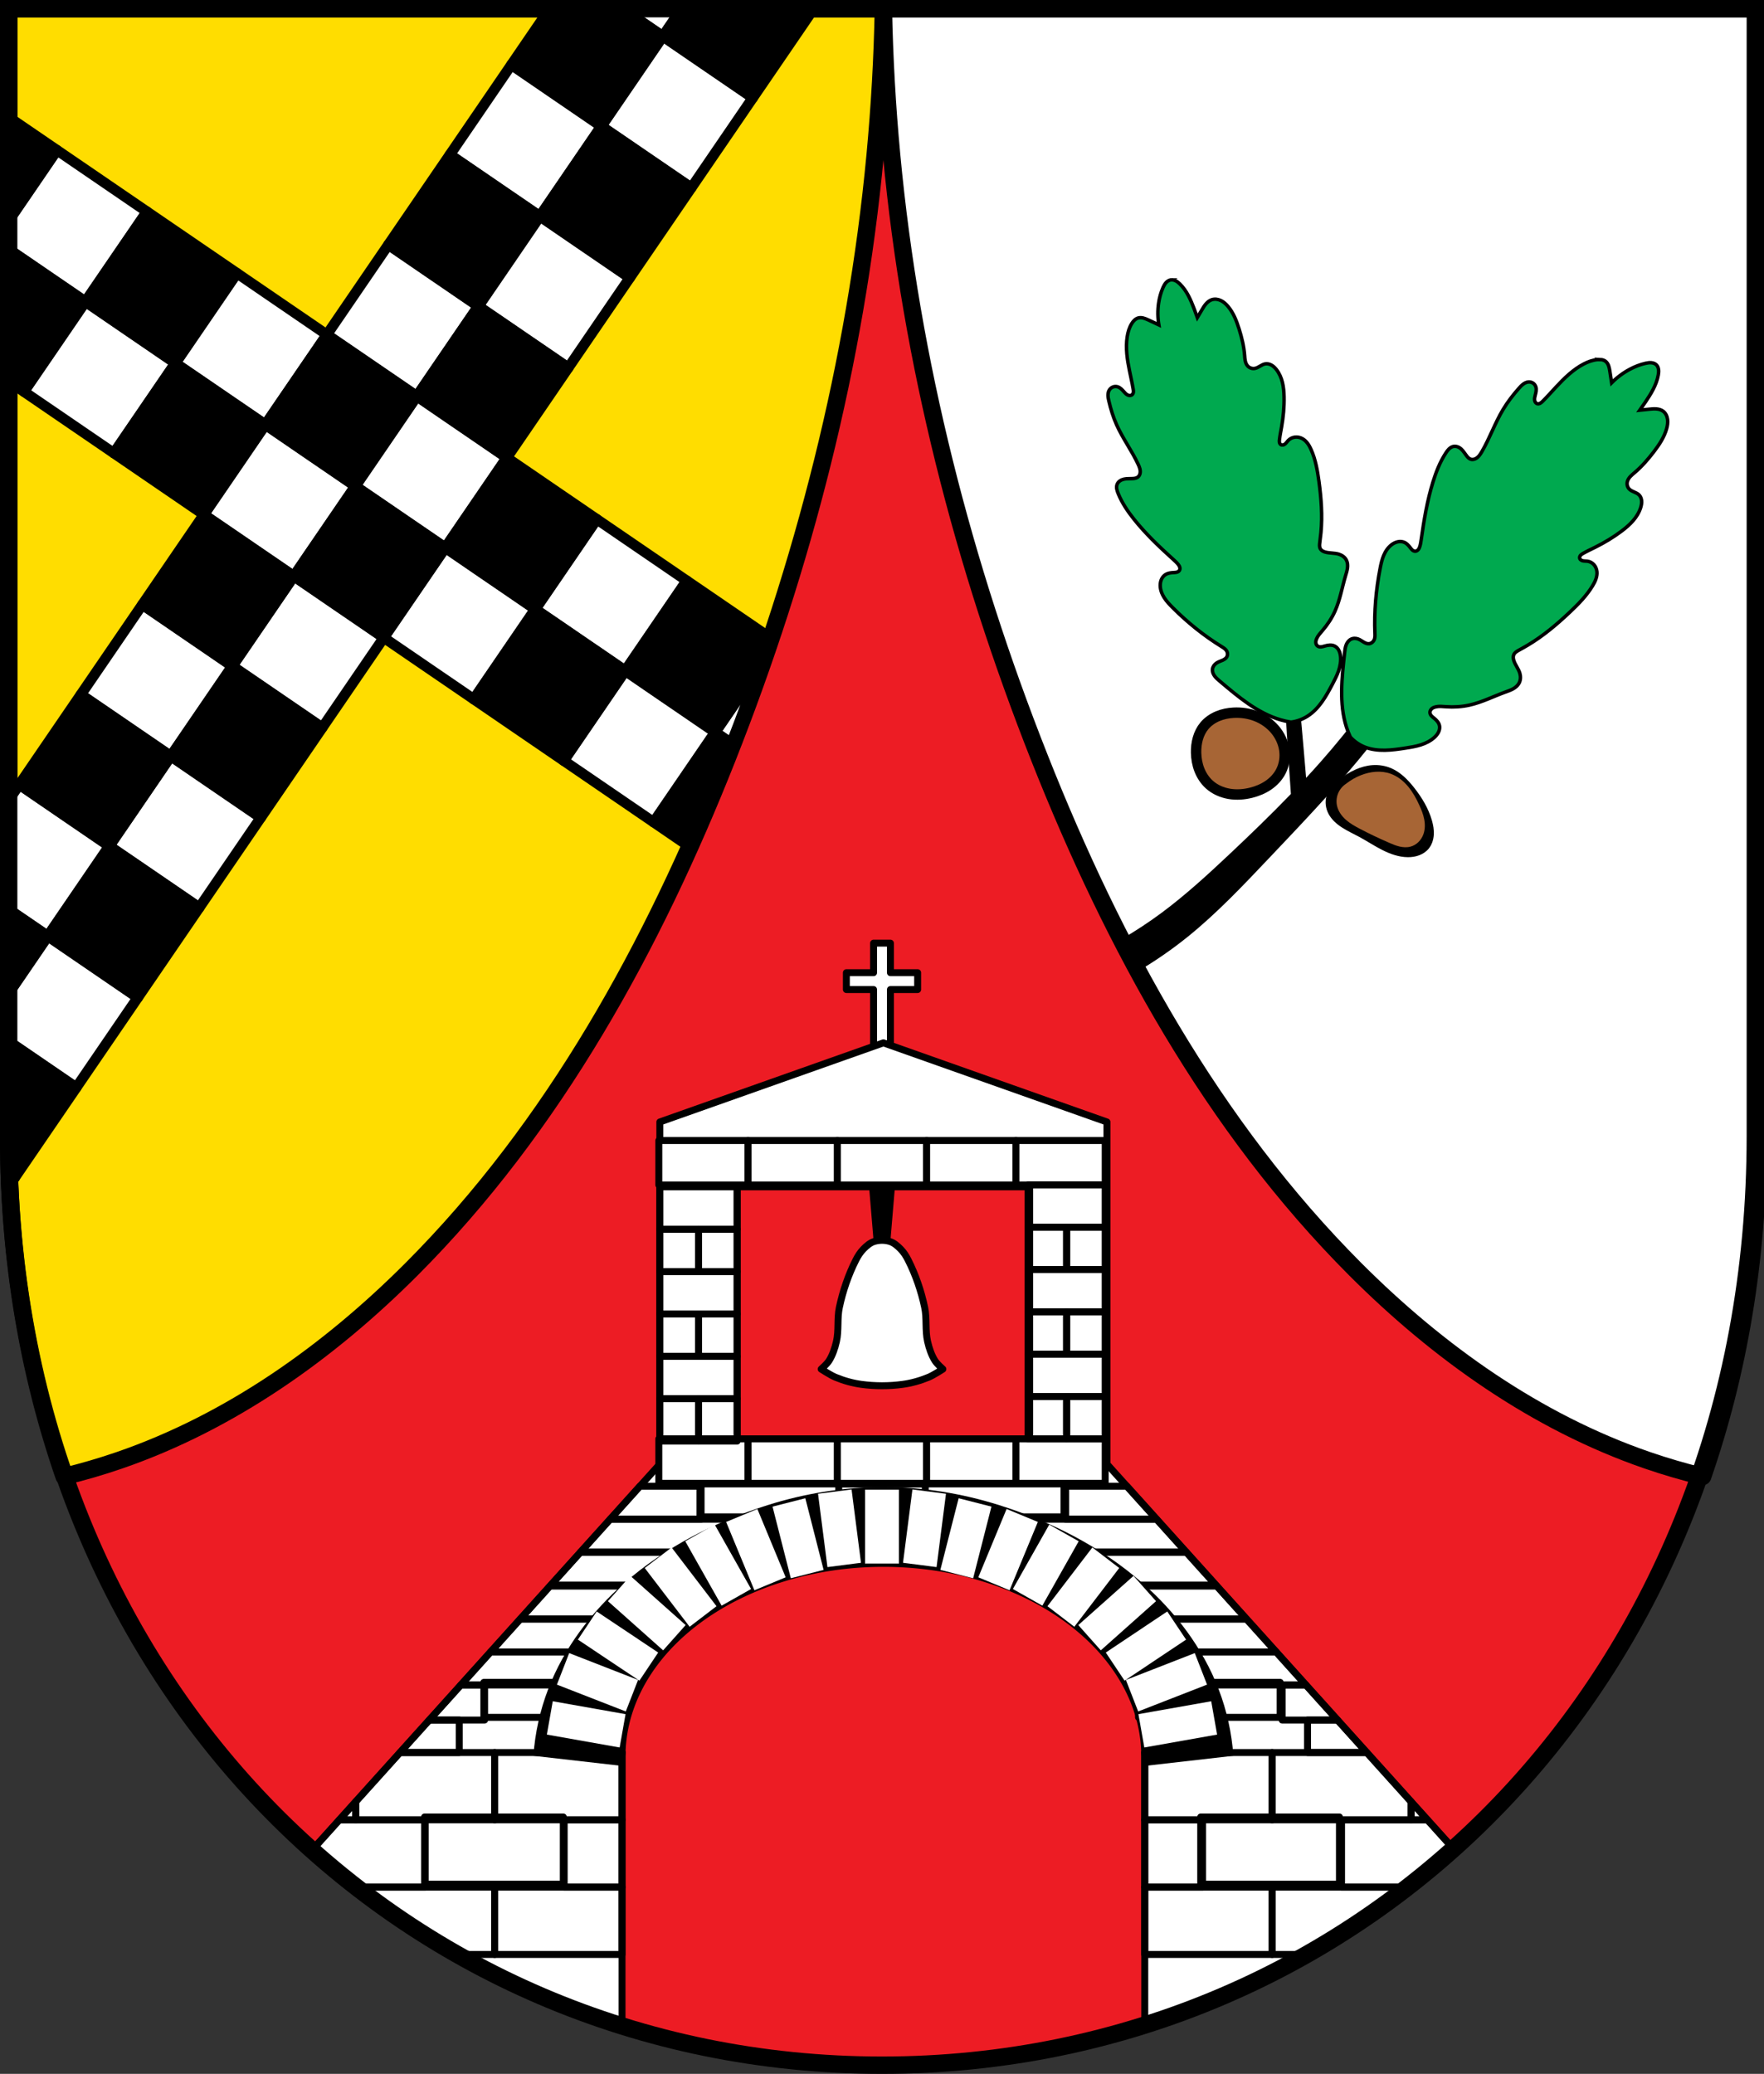<?xml version="1.0" encoding="UTF-8" standalone="no"?>
<!-- Created with Inkscape (http://www.inkscape.org/) -->

<svg
   xmlns:dc="http://purl.org/dc/elements/1.1/"
   xmlns:cc="http://creativecommons.org/ns#"
   xmlns:rdf="http://www.w3.org/1999/02/22-rdf-syntax-ns#"
   xmlns:svg="http://www.w3.org/2000/svg"
   xmlns="http://www.w3.org/2000/svg"
   xmlns:sodipodi="http://sodipodi.sourceforge.net/DTD/sodipodi-0.dtd"
   xmlns:inkscape="http://www.inkscape.org/namespaces/inkscape"
   width="134.432mm"
   height="158.029mm"
   viewBox="0 0 134.432 158.029"
   version="1.1"
   id="svg865"
   inkscape:version="0.92.5 (2060ec1f9f, 2020-04-08)"
   sodipodi:docname="DEU Rodenbach COA.svg">
  <rect x="0" y="0" width="134.432" height="158.029" fill="#333333" stroke="none"/>
  <defs
     id="defs859">
    <inkscape:path-effect
       effect="spiro"
       id="path-effect2875"
       is_visible="true" />
    <inkscape:path-effect
       effect="spiro"
       id="path-effect2740"
       is_visible="true" />
    <inkscape:path-effect
       effect="spiro"
       id="path-effect2628"
       is_visible="true" />
    <inkscape:path-effect
       effect="spiro"
       id="path-effect2560"
       is_visible="true" />
    <inkscape:path-effect
       effect="spiro"
       id="path-effect2556"
       is_visible="true" />
    <inkscape:path-effect
       effect="spiro"
       id="path-effect2542"
       is_visible="true" />
    <inkscape:path-effect
       effect="spiro"
       id="path-effect2538"
       is_visible="true" />
    <inkscape:path-effect
       effect="spiro"
       id="path-effect2533"
       is_visible="true" />
    <inkscape:path-effect
       effect="spiro"
       id="path-effect2529"
       is_visible="true" />
    <inkscape:path-effect
       effect="spiro"
       id="path-effect2463"
       is_visible="true" />
    <inkscape:path-effect
       effect="spiro"
       id="path-effect2379"
       is_visible="true" />
    <inkscape:path-effect
       effect="spiro"
       id="path-effect3644"
       is_visible="true" />
    <inkscape:path-effect
       effect="spiro"
       id="path-effect3636"
       is_visible="true" />
    <inkscape:path-effect
       effect="spiro"
       id="path-effect3544"
       is_visible="true" />
    <inkscape:path-effect
       effect="spiro"
       id="path-effect3466"
       is_visible="true" />
    <inkscape:path-effect
       effect="spiro"
       id="path-effect3544-2"
       is_visible="true" />
    <inkscape:path-effect
       effect="spiro"
       id="path-effect3644-8"
       is_visible="true" />
    <inkscape:path-effect
       effect="spiro"
       id="path-effect3644-3"
       is_visible="true" />
    <inkscape:path-effect
       effect="spiro"
       id="path-effect3636-0"
       is_visible="true" />
    <inkscape:path-effect
       effect="spiro"
       id="path-effect1727-0-1"
       is_visible="true" />
    <inkscape:path-effect
       effect="spiro"
       id="path-effect1731-8-3"
       is_visible="true" />
    <inkscape:path-effect
       effect="spiro"
       id="path-effect1727-3"
       is_visible="true" />
    <inkscape:path-effect
       effect="spiro"
       id="path-effect1731-7"
       is_visible="true" />
    <inkscape:path-effect
       effect="spiro"
       id="path-effect841-8"
       is_visible="true" />
    <inkscape:path-effect
       effect="skeletal"
       id="path-effect6414"
       is_visible="true"
       lpeversion="1"
       pattern="m 26507.414,27761.564 c 0,-13.157 10.678,-23.835 23.835,-23.835 13.157,0 23.835,10.678 23.835,23.835 0,13.157 -10.678,23.835 -23.835,23.835 -13.157,0 -23.835,-10.678 -23.835,-23.835 z"
       copytype="single_stretched"
       prop_scale="0.08"
       scale_y_rel="false"
       spacing="0"
       normal_offset="0"
       tang_offset="0"
       prop_units="false"
       vertical_pattern="false"
       hide_knot="false"
       fuse_tolerance="0" />
    <inkscape:path-effect
       effect="spiro"
       id="path-effect2379-7"
       is_visible="true" />
    <inkscape:path-effect
       effect="spiro"
       id="path-effect2463-5"
       is_visible="true" />
    <inkscape:path-effect
       effect="spiro"
       id="path-effect2560-6"
       is_visible="true" />
    <inkscape:path-effect
       effect="spiro"
       id="path-effect2556-1"
       is_visible="true" />
    <inkscape:path-effect
       effect="spiro"
       id="path-effect2538-1"
       is_visible="true" />
    <inkscape:path-effect
       effect="spiro"
       id="path-effect2740-4"
       is_visible="true" />
  </defs>
  <sodipodi:namedview
     id="base"
     pagecolor="#ffffff"
     bordercolor="#666666"
     borderopacity="1.0"
     inkscape:pageopacity="0.0"
     inkscape:pageshadow="2"
     inkscape:zoom="1.3276963"
     inkscape:cx="254.04491"
     inkscape:cy="298.63753"
     inkscape:document-units="mm"
     inkscape:current-layer="layer1"
     showgrid="false"
     inkscape:window-width="1920"
     inkscape:window-height="1046"
     inkscape:window-x="-11"
     inkscape:window-y="-11"
     inkscape:window-maximized="1"
     fit-margin-top="0"
     fit-margin-left="0"
     fit-margin-right="0"
     fit-margin-bottom="0"
     inkscape:snap-global="true"
     inkscape:snap-midpoints="true"
     inkscape:snap-smooth-nodes="true"
     inkscape:object-paths="false" />
  <g
     inkscape:label="Ebene 1"
     inkscape:groupmode="layer"
     id="layer1"
     transform="translate(14.571,170.432)">
    <path
       style="opacity:1;fill:#ed1c24;fill-opacity:1;fill-rule:evenodd;stroke:none;stroke-width:1.323;stroke-linecap:round;stroke-linejoin:miter;stroke-miterlimit:4;stroke-dasharray:none;stroke-opacity:1;paint-order:fill markers stroke"
       d="m -13.909,-169.771 v 85.912 c 0,41.282 29.683,70.794 66.554,70.794 36.871,0 66.555,-29.511 66.555,-70.794 v -85.912 z"
       id="rect953-4-4"
       inkscape:connector-curvature="0"
       sodipodi:nodetypes="cssscc" />
    <path
       style="opacity:1;fill:#ffffff;fill-opacity:1;fill-rule:evenodd;stroke:#000000;stroke-width:0.529;stroke-linecap:round;stroke-linejoin:round;stroke-miterlimit:4;stroke-dasharray:none;stroke-dashoffset:0;stroke-opacity:1;paint-order:normal"
       d="m 52.003,-98.564 v 2.251 h -2.073 v 1.284 h 2.073 v 5.013 h 1.284 v -5.013 h 2.074 v -1.284 h -2.074 v -2.251 z"
       id="rect2696-1"
       inkscape:connector-curvature="0" />
    <path
       style="fill:#ffffff;stroke:#000000;stroke-width:2;stroke-linecap:butt;stroke-linejoin:round;stroke-miterlimit:4;stroke-dasharray:none;stroke-opacity:1"
       d="M 254.045 299.865 L 189.758 322.619 L 189.758 420.99 L 89.369 532.41 C 115.132 555.505 145.494 572.911 178.881 583.387 L 178.881 505.008 A 75.164 55.473 0 0 1 254.045 449.535 A 75.164 55.473 0 0 1 329.209 505.008 L 329.209 583.387 C 362.595 572.911 392.958 555.505 418.721 532.41 L 318.332 420.99 L 318.332 322.619 L 254.045 299.865 z M 211.984 341.27 L 296.105 341.27 L 296.105 414.389 L 254.561 414.389 C 254.444 414.349 254.325 414.315 254.215 414.262 L 254.045 414.291 L 253.875 414.262 C 253.765 414.315 253.646 414.349 253.529 414.389 L 211.984 414.389 L 211.984 341.27 z "
       transform="matrix(0.265,0,0,0.265,-14.571,-170.432)"
       id="path2649-8" />
    <g
       id="g3830"
       style="stroke:#000000;stroke-opacity:1;stroke-width:0.529;stroke-miterlimit:4;stroke-dasharray:none">
      <g
         style="stroke:#000000;stroke-opacity:1;fill:#ffffff;stroke-width:0.529;stroke-miterlimit:4;stroke-dasharray:none"
         transform="translate(-1.1601485e-4)"
         id="g3822">
        <rect
           style="opacity:1;fill:#ffffff;fill-opacity:1;fill-rule:evenodd;stroke:#000000;stroke-width:0.529;stroke-linecap:round;stroke-linejoin:round;stroke-miterlimit:4;stroke-dasharray:none;stroke-dashoffset:0;stroke-opacity:1;paint-order:normal"
           id="rect3752-5"
           width="6.804"
           height="3.386"
           x="35.636"
           y="-60.792" />
        <rect
           style="opacity:1;fill:#ffffff;fill-opacity:1;fill-rule:evenodd;stroke:#000000;stroke-width:0.529;stroke-linecap:round;stroke-linejoin:round;stroke-miterlimit:4;stroke-dasharray:none;stroke-dashoffset:0;stroke-opacity:1;paint-order:normal"
           id="rect3752-5-8"
           width="6.804"
           height="3.386"
           x="42.44"
           y="-60.792" />
        <rect
           style="opacity:1;fill:#ffffff;fill-opacity:1;fill-rule:evenodd;stroke:#000000;stroke-width:0.529;stroke-linecap:round;stroke-linejoin:round;stroke-miterlimit:4;stroke-dasharray:none;stroke-dashoffset:0;stroke-opacity:1;paint-order:normal"
           id="rect3752-5-88"
           width="6.804"
           height="3.386"
           x="49.243"
           y="-60.792" />
        <rect
           style="opacity:1;fill:#ffffff;fill-opacity:1;fill-rule:evenodd;stroke:#000000;stroke-width:0.529;stroke-linecap:round;stroke-linejoin:round;stroke-miterlimit:4;stroke-dasharray:none;stroke-dashoffset:0;stroke-opacity:1;paint-order:normal"
           id="rect3752-5-8-0"
           width="6.804"
           height="3.386"
           x="56.047"
           y="-60.792" />
        <rect
           style="opacity:1;fill:#ffffff;fill-opacity:1;fill-rule:evenodd;stroke:#000000;stroke-width:0.529;stroke-linecap:round;stroke-linejoin:round;stroke-miterlimit:4;stroke-dasharray:none;stroke-dashoffset:0;stroke-opacity:1;paint-order:normal"
           id="rect3752-5-8-4"
           width="6.804"
           height="3.386"
           x="62.851"
           y="-60.792" />
      </g>
    </g>
    <rect
       style="opacity:1;fill:none;fill-opacity:1;fill-rule:evenodd;stroke:#000000;stroke-width:0.529;stroke-linecap:round;stroke-linejoin:round;stroke-miterlimit:4;stroke-dasharray:none;stroke-dashoffset:0;stroke-opacity:1;paint-order:normal"
       id="rect3411-944"
       width="10.793"
       height="2.668"
       x="22.302"
       y="-42.238" />
    <path
       style="opacity:1;fill:none;fill-opacity:1;fill-rule:evenodd;stroke:#000000;stroke-width:2;stroke-linecap:round;stroke-linejoin:round;stroke-miterlimit:4;stroke-dasharray:none;stroke-dashoffset:0;stroke-opacity:1;paint-order:normal"
       d="M 184.018 427.361 L 175.477 436.84 L 201.617 436.84 L 201.617 427.361 L 184.018 427.361 z M 306.473 427.361 L 306.473 436.84 L 332.613 436.84 L 324.072 427.361 L 306.473 427.361 z M 166.938 446.318 L 158.398 455.795 L 198.6 455.795 L 198.6 446.318 L 166.938 446.318 z M 309.49 446.318 L 309.49 455.795 L 349.691 455.795 L 341.152 446.318 L 309.49 446.318 z M 149.602 465.559 L 141.062 475.037 L 176.934 475.037 L 176.934 465.559 L 149.602 465.559 z M 331.156 465.559 L 331.156 475.037 L 367.027 475.037 L 358.488 465.559 L 331.156 465.559 z M 132.523 484.514 L 123.438 494.598 L 139.361 494.598 L 139.361 484.514 L 132.523 484.514 z M 368.729 484.514 L 368.729 494.598 L 384.652 494.598 L 375.566 484.514 L 368.729 484.514 z "
       transform="matrix(0.265,0,0,0.265,-14.571,-170.432)"
       id="rect3411-9-12" />
    <path
       style="opacity:1;fill:none;fill-opacity:1;fill-rule:evenodd;stroke:#000000;stroke-width:2;stroke-linecap:round;stroke-linejoin:round;stroke-miterlimit:4;stroke-dasharray:none;stroke-dashoffset:0;stroke-opacity:1;paint-order:normal"
       d="M 175.477 436.84 L 166.938 446.318 L 228.471 446.318 L 228.471 436.84 L 175.477 436.84 z M 279.619 436.84 L 279.619 446.318 L 341.152 446.318 L 332.613 436.84 L 279.619 436.84 z M 158.143 456.08 L 149.602 465.559 L 185.748 465.559 L 185.748 456.08 L 158.143 456.08 z M 322.342 456.08 L 322.342 465.559 L 358.488 465.559 L 349.947 456.08 L 322.342 456.08 z M 141.062 475.037 L 132.523 484.514 L 170.092 484.514 L 170.092 475.037 L 141.062 475.037 z M 337.998 475.037 L 337.998 484.514 L 375.566 484.514 L 367.027 475.037 L 337.998 475.037 z M 123.438 494.598 L 115.029 503.93 L 132.066 503.93 L 132.066 494.598 L 123.438 494.598 z M 376.023 494.598 L 376.023 503.93 L 393.061 503.93 L 384.652 494.598 L 376.023 494.598 z "
       transform="matrix(0.265,0,0,0.265,-14.571,-170.432)"
       id="rect3411-7-6" />
    <rect
       style="opacity:1;fill:none;fill-opacity:1;fill-rule:evenodd;stroke:#000000;stroke-width:0.529;stroke-linecap:round;stroke-linejoin:round;stroke-miterlimit:4;stroke-dasharray:none;stroke-dashoffset:0;stroke-opacity:1;paint-order:normal"
       id="rect3411-9-1-0-8"
       width="17.171"
       height="2.508"
       x="38.774"
       y="-57.359" />
    <rect
       style="opacity:1;fill:none;fill-opacity:1;fill-rule:evenodd;stroke:#000000;stroke-width:0.529;stroke-linecap:round;stroke-linejoin:round;stroke-miterlimit:4;stroke-dasharray:none;stroke-dashoffset:0;stroke-opacity:1;paint-order:normal"
       id="rect3411-94-6"
       width="10.793"
       height="2.668"
       x="-82.988"
       y="-42.238"
       transform="scale(-1,1)" />
    <rect
       style="opacity:1;fill:none;fill-opacity:1;fill-rule:evenodd;stroke:#000000;stroke-width:0.529;stroke-linecap:round;stroke-linejoin:round;stroke-miterlimit:4;stroke-dasharray:none;stroke-dashoffset:0;stroke-opacity:1;paint-order:normal"
       id="rect3411-9-1-0-5-2"
       width="17.171"
       height="2.508"
       x="-66.517"
       y="-57.359"
       transform="scale(-1,1)" />
    <path
       inkscape:connector-curvature="0"
       style="fill:#ffffff;fill-opacity:1;stroke:none;stroke-width:1.323;stroke-linecap:butt;stroke-linejoin:round;stroke-miterlimit:4;stroke-dasharray:none;stroke-opacity:1"
       d="m 119.2,-169.771 v 85.913 c 0,9.242 -1.492,17.891 -4.215,25.755 -1.424,-0.344 -2.832,-0.755 -4.218,-1.232 -8.441,-2.909 -15.912,-8.219 -22.22,-14.537 -10.84,-10.856 -18.371,-24.619 -24.018,-38.884 -5.815,-14.691 -9.783,-30.149 -11.257,-45.88 -0.347,-3.702 -0.556,-7.416 -0.627,-11.134 z"
       id="path2377-1-0" />
    <path
       inkscape:connector-curvature="0"
       style="fill:#ffdd00;fill-opacity:1;stroke:none;stroke-width:1.323;stroke-linecap:butt;stroke-linejoin:round;stroke-miterlimit:4;stroke-dasharray:none;stroke-opacity:1"
       d="m -13.909,-169.771 v 85.913 c 0,9.242 1.492,17.891 4.215,25.755 1.424,-0.344 2.832,-0.755 4.218,-1.232 8.441,-2.909 15.912,-8.219 22.22,-14.537 10.84,-10.856 18.371,-24.619 24.018,-38.884 5.815,-14.691 9.783,-30.149 11.257,-45.88 0.347,-3.702 0.556,-7.416 0.627,-11.134 z"
       id="path2377-1" />
    <flowRoot
       xml:space="preserve"
       id="flowRoot2783"
       style="font-style:normal;font-weight:normal;font-size:26.667px;line-height:1.25;font-family:sans-serif;letter-spacing:0px;word-spacing:0px;fill:#000000;fill-opacity:1;stroke:none"><flowRegion
         id="flowRegion2785"><rect
           id="rect2787"
           width="4.055"
           height="56.766"
           x="1812.468"
           y="-35.759" /></flowRegion><flowPara
         id="flowPara2789" /></flowRoot>    <path
       style="fill:none;stroke:#000000;stroke-width:5;stroke-linecap:butt;stroke-linejoin:round;stroke-miterlimit:4;stroke-dasharray:none;stroke-opacity:1"
       d="M 2.5 2.5 L 2.5 327.209 C 2.5 362.139 8.138 394.83 18.43 424.549 C 23.813 423.249 29.135 421.695 34.371 419.891 C 66.273 408.897 94.511 388.828 118.354 364.949 C 159.323 323.917 187.789 271.901 209.129 217.986 C 231.106 162.461 246.106 104.036 251.676 44.58 C 252.987 30.589 253.778 16.55 254.045 2.5 L 2.5 2.5 z "
       transform="matrix(0.265,0,0,0.265,-14.571,-170.432)"
       id="path2377" />
    <path
       style="fill:none;stroke:#000000;stroke-width:5;stroke-linecap:butt;stroke-linejoin:round;stroke-miterlimit:4;stroke-dasharray:none;stroke-opacity:1"
       d="M 254.045 2.5 C 254.312 16.55 255.101 30.589 256.412 44.58 C 261.982 104.036 276.981 162.461 298.959 217.986 C 320.299 271.901 348.765 323.917 389.734 364.949 C 413.576 388.828 441.816 408.897 473.719 419.891 C 478.954 421.695 484.275 423.249 489.658 424.549 C 499.95 394.83 505.59 362.139 505.59 327.209 L 505.59 2.5 L 254.045 2.5 z "
       transform="matrix(0.265,0,0,0.265,-14.571,-170.432)"
       id="path2377-0" />
    <path
       style="fill:#000000;stroke:none;stroke-width:1px;stroke-linecap:butt;stroke-linejoin:miter;stroke-opacity:1"
       d="M 369.637 203.875 C 369.888 208.145 370.152 212.415 370.43 216.684 C 370.682 220.558 370.962 224.431 371.236 228.305 C 365.485 234.271 359.514 240.03 353.477 245.709 C 347.269 251.547 340.977 257.321 334.141 262.408 C 330.455 265.15 326.609 267.673 322.643 269.99 C 323.361 271.354 324.073 272.72 324.795 274.082 C 325.688 275.768 326.594 277.448 327.492 279.131 C 332.424 276.205 337.15 272.932 341.611 269.33 C 350.021 262.541 357.465 254.649 364.902 246.807 C 373.663 237.569 382.462 228.353 390.611 218.572 C 393.013 215.69 395.357 212.759 397.643 209.783 L 391.93 204.18 C 388.059 209.315 383.99 214.3 379.734 219.121 C 378.38 220.656 377.001 222.167 375.611 223.67 C 375.375 220.877 375.141 218.085 374.898 215.293 C 374.573 211.552 374.243 207.812 373.906 204.072 L 369.637 203.875 z "
       transform="matrix(0.265,0,0,0.265,-14.571,-170.432)"
       id="path2527-0" />
    <path
       transform="translate(140.963,1.24e-6)"
       style="fill:#a76535;stroke:#000000;stroke-width:0.794;stroke-linecap:butt;stroke-linejoin:round;stroke-miterlimit:4;stroke-dasharray:none;stroke-opacity:1;fill-opacity:1"
       d="m -61.518,-116.123 c -0.419,0.022 -0.837,0.104 -1.223,0.267 -0.387,0.163 -0.741,0.409 -1.01,0.731 -0.467,0.561 -0.646,1.319 -0.631,2.049 0.01,0.448 0.088,0.896 0.252,1.313 0.164,0.417 0.415,0.802 0.747,1.104 0.419,0.382 0.959,0.621 1.518,0.717 0.559,0.096 1.137,0.052 1.687,-0.086 0.464,-0.117 0.914,-0.302 1.308,-0.573 0.394,-0.271 0.732,-0.63 0.951,-1.056 0.259,-0.504 0.344,-1.093 0.258,-1.654 -0.086,-0.561 -0.339,-1.091 -0.704,-1.525 -0.379,-0.45 -0.876,-0.797 -1.423,-1.013 -0.547,-0.217 -1.142,-0.305 -1.73,-0.274 z"
       id="path2536-5"
       inkscape:connector-curvature="0"
       inkscape:path-effect="#path-effect2538-1"
       inkscape:original-d="m -61.51785,-116.12256 c -0.815246,0.0133 -1.692718,0.38773 -2.23307,0.99832 -0.473619,0.53519 -0.663806,1.33529 -0.630515,2.04917 0.04061,0.87073 0.324194,1.86436 0.998315,2.41697 0.842074,0.69029 2.141381,0.86303 3.205115,0.63052 0.907008,-0.19825 1.894988,-0.77489 2.259343,-1.62883 0.419925,-0.98418 0.210577,-2.33442 -0.446614,-3.17884 -0.697156,-0.89577 -2.017635,-1.30589 -3.152574,-1.28731 z"
       sodipodi:nodetypes="aaaaaaaa" />
    <path
       transform="translate(140.963,1.24e-6)"
       style="fill:#000000;stroke:none;stroke-width:0.079;stroke-linecap:butt;stroke-linejoin:miter;stroke-miterlimit:4;stroke-dasharray:none;stroke-opacity:1"
       d="m -53.505,-111 c -0.414,0.337 -0.802,0.747 -0.946,1.261 -0.121,0.435 -0.052,0.913 0.158,1.314 0.23,0.44 0.614,0.781 1.031,1.05 0.417,0.269 0.871,0.475 1.307,0.71 0.596,0.321 1.161,0.699 1.766,1.004 0.605,0.305 1.261,0.54 1.938,0.546 0.299,0.003 0.599,-0.04 0.878,-0.147 0.279,-0.106 0.536,-0.278 0.724,-0.51 0.237,-0.292 0.357,-0.667 0.382,-1.042 0.025,-0.375 -0.042,-0.751 -0.146,-1.112 -0.261,-0.906 -0.758,-1.729 -1.34,-2.47 -0.481,-0.612 -1.045,-1.191 -1.76,-1.497 -0.445,-0.191 -0.936,-0.269 -1.419,-0.236 -0.454,0.03 -0.898,0.157 -1.314,0.342 -0.454,0.202 -0.876,0.474 -1.261,0.788 z"
       id="path2554-8"
       inkscape:connector-curvature="0"
       inkscape:path-effect="#path-effect2556-1"
       inkscape:original-d="m -53.505063,-110.99963 c -0.386967,0.35543 -0.80966,0.75354 -0.945771,1.26103 -0.114239,0.42594 -0.06244,0.9314 0.157628,1.31357 0.486815,0.8454 1.491945,1.27478 2.338157,1.76019 1.161042,0.666 2.365784,1.54509 3.704272,1.55001 0.577303,0.002 1.255214,-0.19566 1.602558,-0.65678 0.43464,-0.57702 0.375636,-1.4454 0.236442,-2.15426 -0.180451,-0.91897 -0.74988,-1.74217 -1.339842,-2.46951 -0.485269,-0.59827 -1.06161,-1.17282 -1.760186,-1.49747 -0.434754,-0.20205 -0.939726,-0.25783 -1.418658,-0.23645 -0.451965,0.0202 -0.898021,0.16265 -1.313572,0.34153 -0.455297,0.19599 -0.895965,0.45283 -1.261028,0.78814 z"
       sodipodi:nodetypes="aaaaaaaaaaaa" />
    <path
       transform="translate(140.963,1.24e-6)"
       style="fill:#a76535;stroke:none;stroke-width:0.106;stroke-linecap:butt;stroke-linejoin:miter;stroke-miterlimit:4;stroke-dasharray:none;stroke-opacity:1;fill-opacity:1"
       d="m -52.945,-110.715 c -0.277,0.179 -0.496,0.444 -0.619,0.75 -0.12,0.298 -0.147,0.634 -0.075,0.947 0.095,0.414 0.357,0.775 0.675,1.056 0.318,0.281 0.693,0.49 1.068,0.688 0.726,0.382 1.469,0.732 2.222,1.059 0.257,0.112 0.517,0.222 0.789,0.287 0.273,0.065 0.561,0.084 0.833,0.013 0.23,-0.06 0.443,-0.184 0.613,-0.35 0.171,-0.166 0.3,-0.373 0.381,-0.597 0.131,-0.363 0.134,-0.763 0.061,-1.142 -0.073,-0.379 -0.218,-0.74 -0.38,-1.09 -0.232,-0.503 -0.501,-0.993 -0.857,-1.416 -0.356,-0.423 -0.806,-0.779 -1.327,-0.965 -0.726,-0.259 -1.543,-0.17 -2.26,0.113 -0.404,0.159 -0.784,0.378 -1.125,0.647 h 9e-6 z"
       id="path2558-6"
       inkscape:connector-curvature="0"
       inkscape:path-effect="#path-effect2560-6"
       inkscape:original-d="m -52.944948,-110.71501 c 0.1382,0.29318 -0.497233,0.44958 -0.618786,0.75004 -0.118745,0.29352 -0.184528,0.64984 -0.07501,0.94693 0.284331,0.77132 1.072488,1.26946 1.743853,1.74386 0.670129,0.47353 1.441553,0.80606 2.222005,1.05943 0.522961,0.16977 1.094972,0.45681 1.621972,0.30002 0.438572,-0.13048 0.843883,-0.51462 0.99381,-0.94693 0.246186,-0.70987 0.0027,-1.55227 -0.31877,-2.23138 -0.460865,-0.97362 -1.187942,-1.97248 -2.184503,-2.38139 -0.697656,-0.28626 -1.535995,-0.1001 -2.25951,0.1125 -0.415052,0.12196 -1.236664,0.22896 -1.125067,0.64692 1e-6,0 8e-6,0 9e-6,0 z"
       sodipodi:nodetypes="aaaaaaaaaaaa" />
    <path
       style="opacity:1;fill:#000000;fill-opacity:1;fill-rule:evenodd;stroke:#000000;stroke-width:1;stroke-linecap:round;stroke-linejoin:miter;stroke-miterlimit:4;stroke-dasharray:none;stroke-dashoffset:0;stroke-opacity:1;paint-order:normal"
       d="M 158.33 2.5 L 147.291 18.65 L 173.205 36.365 L 190.92 10.451 L 179.289 2.5 L 158.33 2.5 z M 190.92 10.451 L 216.834 28.166 L 234.379 2.5 L 196.355 2.5 L 190.92 10.451 z M 173.205 36.365 L 155.49 62.279 L 181.404 79.996 L 199.119 54.08 L 173.205 36.365 z M 155.49 62.279 L 129.576 44.564 L 111.861 70.479 L 137.775 88.195 L 155.49 62.279 z M 137.775 88.195 L 120.061 114.109 L 94.146 96.395 L 76.432 122.309 L 102.346 140.023 L 120.062 114.109 L 145.975 131.824 L 163.689 105.91 L 137.775 88.195 z M 102.346 140.023 L 84.631 165.938 L 84.631 165.939 L 110.545 183.654 L 128.262 157.74 L 128.26 157.74 L 102.346 140.023 z M 128.262 157.74 L 154.176 175.455 L 171.891 149.541 L 145.977 131.824 L 128.262 157.74 z M 154.176 175.455 L 136.461 201.369 L 162.375 219.084 L 180.09 193.17 L 154.176 175.455 z M 180.09 193.17 L 206.006 210.885 L 218.678 192.348 C 219.701 189.433 220.708 186.513 221.691 183.584 L 197.807 167.256 L 180.09 193.17 z M 206.006 210.885 L 188.289 236.799 L 198.324 243.658 C 202.122 235.174 205.718 226.605 209.129 217.986 C 209.645 216.681 210.14 215.367 210.648 214.059 L 206.006 210.885 z M 84.631 165.939 L 58.717 148.223 L 41.002 174.139 L 66.916 191.854 L 84.631 165.939 z M 66.916 191.854 L 49.199 217.768 L 75.113 235.484 L 92.83 209.568 L 66.916 191.854 z M 49.199 217.768 L 23.285 200.053 L 5.57 225.967 L 31.484 243.684 L 49.199 217.768 z M 31.484 243.684 L 13.77 269.598 L 39.684 287.312 L 57.398 261.398 L 31.484 243.684 z M 13.77 269.598 L 2.5 261.895 L 2.5 286.084 L 13.77 269.598 z M 58.717 148.223 L 76.432 122.309 L 50.518 104.594 L 32.801 130.508 L 58.717 148.223 z M 50.518 104.594 L 68.232 78.68 L 42.318 60.965 L 24.602 86.879 L 50.518 104.594 z M 24.602 86.879 L 2.5 71.77 L 2.5 109.795 L 6.887 112.793 L 24.602 86.879 z M 2.5 33.746 L 2.5 63.588 L 16.402 43.25 L 2.5 33.746 z M 2.5 299.918 L 2.5 327.209 C 2.5 330.861 2.581 334.48 2.703 338.082 L 4.254 339.143 L 21.969 313.229 L 2.5 299.918 z "
       transform="matrix(0.265,0,0,0.265,-14.571,-170.432)"
       id="rect2655-8" />
    <path
       style="opacity:1;fill:#ffffff;fill-opacity:1;fill-rule:evenodd;stroke:#000000;stroke-width:1;stroke-linecap:round;stroke-linejoin:miter;stroke-miterlimit:4;stroke-dasharray:none;stroke-dashoffset:0;stroke-opacity:1;paint-order:normal"
       d="M 179.289 2.5 L 190.92 10.451 L 196.355 2.5 L 179.289 2.5 z M 190.92 10.451 L 173.205 36.365 L 199.119 54.08 L 216.834 28.166 L 190.92 10.451 z M 173.205 36.365 L 147.291 18.65 L 129.576 44.564 L 155.49 62.279 L 173.205 36.365 z M 155.49 62.279 L 137.775 88.195 L 163.689 105.91 L 181.404 79.996 L 155.49 62.279 z M 137.775 88.195 L 111.861 70.479 L 94.146 96.395 L 120.061 114.109 L 137.775 88.195 z M 120.061 114.109 L 102.346 140.023 L 128.26 157.74 L 128.262 157.74 L 145.977 131.826 L 145.975 131.824 L 120.062 114.109 L 120.061 114.109 z M 128.262 157.74 L 110.545 183.654 L 136.461 201.369 L 154.176 175.455 L 128.262 157.74 z M 154.176 175.455 L 180.09 193.17 L 197.807 167.256 L 171.891 149.541 L 154.176 175.455 z M 180.09 193.17 L 162.375 219.084 L 188.289 236.799 L 206.006 210.885 L 180.09 193.17 z M 206.006 210.885 L 210.648 214.059 C 213.445 206.868 216.121 199.629 218.678 192.348 L 206.006 210.885 z M 110.545 183.654 L 84.631 165.939 L 66.916 191.854 L 92.83 209.568 L 110.545 183.654 z M 66.916 191.854 L 41 174.139 L 23.285 200.053 L 49.199 217.768 L 66.916 191.854 z M 49.199 217.768 L 31.484 243.684 L 57.398 261.398 L 75.113 235.484 L 49.199 217.768 z M 31.484 243.684 L 5.57 225.967 L 2.5 230.459 L 2.5 261.895 L 13.77 269.598 L 31.484 243.684 z M 13.77 269.598 L 2.5 286.084 L 2.5 299.918 L 21.969 313.229 L 39.684 287.312 L 13.77 269.598 z M 84.631 165.939 L 84.631 165.938 L 102.346 140.023 L 76.432 122.309 L 58.717 148.223 L 84.631 165.939 z M 76.432 122.309 L 94.146 96.395 L 68.232 78.68 L 50.518 104.594 L 76.432 122.309 z M 50.518 104.594 L 24.602 86.879 L 6.887 112.793 L 32.801 130.508 L 50.518 104.594 z M 24.602 86.879 L 42.318 60.965 L 16.402 43.25 L 2.5 63.588 L 2.5 71.77 L 24.602 86.879 z M 2.703 338.082 C 2.736 339.048 2.762 340.016 2.801 340.979 C 2.805 341.069 2.81 341.158 2.814 341.248 L 4.254 339.143 L 2.703 338.082 z "
       transform="matrix(0.265,0,0,0.265,-14.571,-170.432)"
       id="rect2655-0-0" />
    <path
       style="fill:#000000;stroke:none;stroke-width:1;stroke-linecap:round;stroke-linejoin:miter;stroke-miterlimit:4;stroke-dasharray:none;stroke-opacity:1"
       d="m 51.648,-80.138 0.48,5.748 0.517,-0.646 0.517,0.646 0.481,-5.748 h -0.997 z"
       id="path2763-2"
       inkscape:connector-curvature="0" />
    <path
       style="fill:#ffffff;stroke:#000000;stroke-width:0.529;stroke-linecap:butt;stroke-linejoin:round;stroke-miterlimit:4;stroke-dasharray:none;stroke-opacity:1"
       d="m 52.045,-75.829 c -0.318,0.101 -0.583,0.339 -0.818,0.577 -0.236,0.239 -0.42,0.531 -0.572,0.831 -0.575,1.135 -0.991,2.36 -1.258,3.604 -0.183,0.854 -0.029,1.759 -0.225,2.609 -0.118,0.509 -0.285,1.021 -0.563,1.464 -0.155,0.247 -0.6,0.638 -0.6,0.638 0,0 0.703,0.46 1.089,0.62 0.635,0.263 1.308,0.453 1.99,0.544 1.029,0.138 2.087,0.138 3.116,0 0.681,-0.091 1.354,-0.281 1.99,-0.544 0.386,-0.16 1.089,-0.62 1.089,-0.62 0,0 -0.445,-0.391 -0.601,-0.638 -0.278,-0.443 -0.445,-0.955 -0.563,-1.464 -0.196,-0.851 -0.043,-1.756 -0.225,-2.609 -0.266,-1.244 -0.683,-2.469 -1.258,-3.604 -0.152,-0.3 -0.335,-0.592 -0.572,-0.831 -0.234,-0.237 -0.5,-0.476 -0.818,-0.577 -0.382,-0.121 -0.819,-0.121 -1.201,0 z"
       id="path2738-8"
       inkscape:connector-curvature="0"
       sodipodi:nodetypes="aaaaaacaaaacaaaaaaa" />
    <path
       inkscape:connector-curvature="0"
       style="opacity:1;fill:none;fill-opacity:1;fill-rule:evenodd;stroke:#000000;stroke-width:0.794;stroke-linecap:round;stroke-linejoin:round;stroke-miterlimit:4;stroke-dasharray:none;stroke-dashoffset:0;stroke-opacity:1;paint-order:normal"
       d="m 32.866,-169.771 3.077,2.104 1.438,-2.104 z m 3.077,2.104 -4.687,6.856 6.856,4.687 4.687,-6.856 z m -4.687,6.856 -6.856,-4.687 -4.687,6.856 6.856,4.687 z m -4.687,6.856 -4.687,6.857 6.856,4.687 4.687,-6.856 z m -4.687,6.857 -6.856,-4.688 -4.687,6.857 6.856,4.687 z m -4.687,6.856 -4.687,6.856 6.856,4.688 h 5.29e-4 l 4.687,-6.856 -5.29e-4,-5.3e-4 -6.856,-4.687 z m 2.17,11.544 -4.688,6.856 6.857,4.687 4.687,-6.856 z m 6.856,4.687 6.856,4.687 4.688,-6.856 -6.857,-4.687 z m 6.856,4.687 -4.687,6.856 6.856,4.687 4.688,-6.856 z m 6.857,4.687 1.228,0.84 c 0.74,-1.902 1.448,-3.818 2.124,-5.744 z m -25.257,-7.205 -6.856,-4.687 -4.687,6.856 6.856,4.687 z m -11.543,2.169 -6.857,-4.687 -4.687,6.856 6.856,4.687 z m -4.688,6.856 -4.687,6.857 6.856,4.687 4.687,-6.856 z m -4.687,6.857 -6.856,-4.688 -0.812,1.189 v 8.317 l 2.982,2.038 z m -4.687,6.856 -2.982,4.362 v 3.66 l 5.151,3.522 4.687,-6.857 z M 7.821,-126.528 v -5.3e-4 l 4.687,-6.856 -6.856,-4.687 -4.687,6.856 z m -2.169,-11.544 4.687,-6.856 -6.856,-4.687 -4.687,6.856 z m -6.856,-4.687 -6.857,-4.687 -4.687,6.856 6.856,4.687 z m -6.857,-4.687 4.688,-6.856 -6.857,-4.687 -3.678,5.381 v 2.165 z m -5.794,66.464 c 0.009,0.256 0.016,0.512 0.026,0.766 0.001,0.024 0.003,0.047 0.004,0.071 l 0.381,-0.557 z"
       id="rect2655-0-0-9" />
    <path
       inkscape:connector-curvature="0"
       style="opacity:1;fill:none;fill-opacity:1;fill-rule:evenodd;stroke:#000000;stroke-width:0.794;stroke-linecap:round;stroke-linejoin:round;stroke-miterlimit:4;stroke-dasharray:none;stroke-dashoffset:0;stroke-opacity:1;paint-order:normal"
       d="m 27.321,-169.771 -2.921,4.273 6.856,4.687 4.687,-6.856 -3.077,-2.104 z m 8.623,2.104 6.856,4.687 4.642,-6.791 H 37.382 Z m -4.687,6.856 -4.687,6.856 6.856,4.688 4.687,-6.857 z m -4.687,6.856 -6.856,-4.687 -4.687,6.856 6.856,4.688 z m -4.687,6.857 -4.687,6.856 -6.856,-4.687 -4.687,6.856 6.856,4.687 4.688,-6.856 6.856,4.687 4.687,-6.856 z m -9.374,13.713 -4.687,6.856 v 5.3e-4 l 6.856,4.687 4.688,-6.856 h -5.29e-4 z m 6.857,4.688 6.856,4.687 4.687,-6.856 -6.856,-4.688 z m 6.856,4.687 -4.687,6.856 6.856,4.687 4.687,-6.856 z m 6.856,4.687 6.857,4.687 3.353,-4.905 c 0.271,-0.771 0.537,-1.544 0.797,-2.319 l -6.32,-4.32 z m 6.857,4.687 -4.688,6.856 2.655,1.815 c 1.005,-2.245 1.956,-4.512 2.859,-6.792 0.137,-0.345 0.267,-0.693 0.402,-1.039 z m -32.114,-11.892 -6.856,-4.688 -4.687,6.857 6.856,4.687 z m -4.687,6.856 -4.688,6.856 6.856,4.688 4.688,-6.857 z m -4.688,6.856 -6.856,-4.687 -4.687,6.856 6.856,4.688 z m -4.687,6.857 -4.687,6.856 6.856,4.687 4.687,-6.856 z m -4.687,6.856 -2.982,-2.038 v 6.4 z m 11.892,-32.114 4.687,-6.856 -6.856,-4.687 -4.688,6.856 z m -2.169,-11.543 4.687,-6.856 -6.856,-4.687 -4.688,6.856 z m -6.857,-4.687 -5.848,-3.998 v 10.061 l 1.161,0.793 z m -5.848,-14.058 v 7.896 l 3.678,-5.381 z m 0,70.425 v 7.221 c 0,0.966 0.022,1.924 0.054,2.877 l 0.41,0.281 4.687,-6.856 z"
       id="rect2655-8-6" />
    <path
       style="opacity:1;fill:none;fill-opacity:1;fill-rule:evenodd;stroke:#000000;stroke-width:1.323;stroke-linecap:round;stroke-linejoin:miter;stroke-miterlimit:4;stroke-dasharray:none;stroke-opacity:1;paint-order:fill markers stroke"
       d="m -13.909,-169.771 v 85.912 c 0,41.282 29.683,70.794 66.554,70.794 36.871,0 66.555,-29.511 66.555,-70.794 v -85.912 z"
       id="rect953-4"
       inkscape:connector-curvature="0"
       sodipodi:nodetypes="cssscc" />
    <path
       style="fill:#000000;stroke:none;stroke-width:0.202;stroke-linecap:butt;stroke-linejoin:miter;stroke-miterlimit:4;stroke-dasharray:none;stroke-opacity:1"
       d="m 254.045,427.597 c -11.328,0 -22.559,1.799 -33.385,5.225 -14.949,4.731 -29.228,11.992 -41.033,22.311 -9.547,8.345 -17.448,18.743 -21.984,30.584 -2.348,6.13 -3.783,12.609 -4.244,19.156 l 25.482,2.91 v -2.775 c 2e-5,-30.637 33.652,-55.473 75.164,-55.473 41.512,-1.1e-4 75.164,24.836 75.164,55.473 v 2.775 l 25.482,-2.91 c -0.461,-6.548 -1.896,-13.027 -4.244,-19.156 -4.536,-11.841 -12.437,-22.239 -21.984,-30.584 -11.806,-10.318 -26.085,-17.58 -41.033,-22.311 -10.826,-3.426 -22.057,-5.225 -33.385,-5.225 z"
       transform="matrix(0.265,0,0,0.265,-14.571,-170.432)"
       id="path2873-0"
       inkscape:connector-curvature="0"
       sodipodi:nodetypes="scscccscscccscs" />
    <path
       inkscape:connector-curvature="0"
       style="opacity:1;fill:#ffffff;fill-opacity:1;fill-rule:evenodd;stroke:none;stroke-width:0.053;stroke-linecap:round;stroke-linejoin:round;stroke-miterlimit:4;stroke-dasharray:none;stroke-dashoffset:0;stroke-opacity:1;paint-order:normal"
       d="m 50.326,-56.936 -2.557,0.329 0.718,5.588 2.557,-0.328 z m 4.638,0 -0.718,5.588 2.557,0.328 0.718,-5.588 z m -3.609,0.013 v 5.634 h 2.579 v -5.634 z m -4.553,0.657 -2.499,0.638 1.393,5.459 2.499,-0.638 z m 11.684,0 -1.393,5.459 2.499,0.638 1.393,-5.459 z m -15.338,0.819 -2.382,0.987 2.156,5.205 2.382,-0.987 z m 18.992,0 -2.156,5.205 2.382,0.987 2.156,-5.205 z m -22.243,1.191 -2.245,1.268 2.771,4.906 2.245,-1.268 z m 25.493,0 -2.771,4.906 2.245,1.268 2.771,-4.906 z m -28.779,1.74 -2.048,1.566 3.422,4.476 2.048,-1.566 z m 32.065,0 -3.422,4.476 2.048,1.566 3.422,-4.476 z m -35.203,2.167 -1.715,1.926 4.208,3.747 1.715,-1.926 z m 38.34,0 -4.208,3.747 1.715,1.926 4.208,-3.747 z m -40.911,2.71 -1.432,2.145 4.686,3.129 1.432,-2.144 z m 43.483,0 -4.685,3.13 1.432,2.144 4.686,-3.129 z m -45.579,3.172 -0.936,2.402 5.249,2.046 0.936,-2.402 z m 47.675,0 -5.249,2.046 0.936,2.402 5.249,-2.046 z m -48.927,3.67 -0.45,2.539 5.547,0.983 0.45,-2.539 z m 50.18,0 -5.548,0.983 0.45,2.539 5.547,-0.983 z"
       id="rect2877-0" />
    <rect
       style="opacity:1;fill:none;fill-opacity:1;fill-rule:evenodd;stroke:#000000;stroke-width:0.529;stroke-linecap:round;stroke-linejoin:round;stroke-miterlimit:4;stroke-dasharray:none;stroke-dashoffset:0;stroke-opacity:1;paint-order:normal"
       id="rect3039-4"
       width="10.573"
       height="5.121"
       x="17.784"
       y="-31.979" />
    <path
       style="opacity:1;fill:none;fill-opacity:1;fill-rule:evenodd;stroke:#000000;stroke-width:2;stroke-linecap:round;stroke-linejoin:round;stroke-miterlimit:4;stroke-dasharray:none;stroke-dashoffset:0;stroke-opacity:1;paint-order:normal"
       d="M 142.268 503.93 L 142.268 523.285 L 178.881 523.285 L 178.881 505.008 A 75.164 55.473 0 0 1 178.953 503.93 L 142.268 503.93 z M 329.158 503.93 A 75.164 55.473 0 0 1 329.209 505.008 L 329.209 523.285 L 365.822 523.285 L 365.822 503.93 L 329.158 503.93 z M 97.59 523.285 L 89.369 532.41 C 93.332 535.963 97.417 539.364 101.592 542.643 L 122.287 542.643 L 122.287 523.285 L 97.59 523.285 z M 385.803 523.285 L 385.803 542.643 L 406.498 542.643 C 410.673 539.364 414.758 535.963 418.721 532.41 L 410.5 523.285 L 385.803 523.285 z M 142.268 542.643 L 142.268 561.998 L 178.881 561.998 L 178.881 542.643 L 142.268 542.643 z M 329.209 542.643 L 329.209 561.998 L 365.822 561.998 L 365.822 542.643 L 329.209 542.643 z "
       transform="matrix(0.265,0,0,0.265,-14.571,-170.432)"
       id="rect3039-6-2" />
    <path
       style="opacity:1;fill:none;fill-opacity:1;fill-rule:evenodd;stroke:#000000;stroke-width:2;stroke-linecap:round;stroke-linejoin:round;stroke-miterlimit:4;stroke-dasharray:none;stroke-dashoffset:0;stroke-opacity:1;paint-order:normal"
       d="M 102.307 518.051 L 97.59 523.285 L 102.307 523.285 L 102.307 518.051 z M 405.783 518.051 L 405.783 523.285 L 410.5 523.285 L 405.783 518.051 z M 162.246 523.285 L 162.246 542.643 L 178.881 542.643 L 178.881 523.285 L 162.246 523.285 z M 329.209 523.285 L 329.209 542.643 L 345.844 542.643 L 345.844 523.285 L 329.209 523.285 z M 101.592 542.643 C 101.83 542.83 102.068 543.017 102.307 543.203 L 102.307 542.643 L 101.592 542.643 z M 405.783 542.643 L 405.783 543.203 C 406.022 543.017 406.26 542.83 406.498 542.643 L 405.783 542.643 z "
       transform="matrix(0.265,0,0,0.265,-14.571,-170.432)"
       id="rect3039-67-32" />
    <path
       style="opacity:1;fill:none;fill-opacity:1;fill-rule:evenodd;stroke:#000000;stroke-width:2;stroke-linecap:round;stroke-linejoin:round;stroke-miterlimit:4;stroke-dasharray:none;stroke-dashoffset:0;stroke-opacity:1;paint-order:normal"
       d="M 115.029 503.93 L 102.307 518.051 L 102.307 523.285 L 142.268 523.285 L 142.268 503.93 L 115.029 503.93 z M 365.822 503.93 L 365.822 523.285 L 405.783 523.285 L 405.783 518.051 L 393.061 503.93 L 365.822 503.93 z M 102.307 542.643 L 102.307 543.203 C 111.161 550.104 120.47 556.387 130.189 561.998 L 142.268 561.998 L 142.268 542.643 L 102.307 542.643 z M 365.822 542.643 L 365.822 561.998 L 377.9 561.998 C 387.62 556.387 396.929 550.104 405.783 543.203 L 405.783 542.643 L 365.822 542.643 z "
       transform="matrix(0.265,0,0,0.265,-14.571,-170.432)"
       id="rect3039-9-3" />
    <rect
       style="opacity:1;fill:none;fill-opacity:1;fill-rule:evenodd;stroke:#000000;stroke-width:0.529;stroke-linecap:round;stroke-linejoin:round;stroke-miterlimit:4;stroke-dasharray:none;stroke-dashoffset:0;stroke-opacity:1;paint-order:normal"
       id="rect3039-1-4"
       width="10.573"
       height="5.121"
       x="-87.506"
       y="-31.979"
       transform="scale(-1,1)" />
    <path
       inkscape:connector-curvature="0"
       style="fill:#00a94f;stroke:#000000;stroke-width:0.265;stroke-linecap:butt;stroke-linejoin:miter;stroke-miterlimit:4;stroke-dasharray:none;stroke-opacity:1;fill-opacity:1"
       d="m 74.748,-149.111 c -0.032,-9.5e-4 -0.064,5.8e-4 -0.097,0.006 -0.144,0.023 -0.273,0.11 -0.37,0.22 -0.097,0.11 -0.165,0.241 -0.224,0.375 -0.167,0.375 -0.274,0.775 -0.333,1.18 -0.08,0.547 -0.074,1.106 0.019,1.652 -0.267,-0.128 -0.535,-0.253 -0.804,-0.375 -0.121,-0.055 -0.244,-0.11 -0.374,-0.143 -0.129,-0.033 -0.267,-0.042 -0.395,-0.006 -0.106,0.03 -0.202,0.089 -0.283,0.163 -0.081,0.074 -0.148,0.163 -0.207,0.256 -0.191,0.305 -0.294,0.658 -0.349,1.014 -0.133,0.859 5.29e-4,1.736 0.175,2.587 0.095,0.466 0.202,0.929 0.28,1.398 0.012,0.073 0.024,0.147 0.017,0.22 -0.007,0.074 -0.033,0.148 -0.087,0.199 -0.045,0.043 -0.106,0.066 -0.168,0.07 -0.062,0.004 -0.125,-0.011 -0.181,-0.038 -0.112,-0.053 -0.198,-0.148 -0.28,-0.242 -0.069,-0.079 -0.139,-0.159 -0.218,-0.228 -0.08,-0.069 -0.17,-0.128 -0.271,-0.157 -0.116,-0.034 -0.243,-0.028 -0.356,0.017 -0.113,0.044 -0.21,0.126 -0.274,0.228 -0.076,0.122 -0.103,0.27 -0.101,0.413 0.002,0.144 0.033,0.286 0.066,0.426 0.145,0.622 0.333,1.235 0.594,1.818 0.468,1.045 1.162,1.975 1.643,3.014 0.05,0.109 0.098,0.22 0.128,0.336 0.029,0.116 0.039,0.239 0.012,0.356 -0.025,0.109 -0.084,0.213 -0.175,0.28 -0.099,0.073 -0.227,0.096 -0.35,0.105 -0.233,0.018 -0.47,-0.005 -0.698,0.045 -0.111,0.025 -0.219,0.067 -0.312,0.133 -0.093,0.066 -0.17,0.155 -0.212,0.261 -0.044,0.11 -0.048,0.233 -0.029,0.35 0.019,0.117 0.06,0.229 0.104,0.34 0.29,0.722 0.733,1.374 1.218,1.982 0.888,1.112 1.926,2.095 2.982,3.049 0.132,0.119 0.264,0.238 0.374,0.377 0.051,0.065 0.098,0.135 0.122,0.214 0.012,0.04 0.018,0.081 0.016,0.122 -0.002,0.041 -0.013,0.082 -0.034,0.118 -0.021,0.037 -0.051,0.068 -0.086,0.092 -0.035,0.024 -0.075,0.041 -0.116,0.053 -0.082,0.023 -0.167,0.026 -0.252,0.03 -0.205,0.01 -0.417,0.035 -0.594,0.14 -0.141,0.083 -0.251,0.214 -0.321,0.362 -0.07,0.148 -0.099,0.313 -0.099,0.477 0.001,0.331 0.125,0.654 0.303,0.933 0.178,0.279 0.409,0.521 0.643,0.756 1.128,1.13 2.379,2.14 3.739,2.977 0.073,0.045 0.146,0.09 0.213,0.143 0.067,0.053 0.128,0.116 0.171,0.191 0.039,0.069 0.061,0.148 0.061,0.227 5.29e-4,0.079 -0.02,0.159 -0.061,0.227 -0.07,0.115 -0.192,0.189 -0.315,0.245 -0.152,0.069 -0.315,0.118 -0.455,0.209 -0.08,0.052 -0.151,0.117 -0.206,0.194 -0.055,0.077 -0.094,0.167 -0.109,0.26 -0.014,0.092 -0.004,0.188 0.023,0.277 0.027,0.089 0.072,0.173 0.126,0.25 0.108,0.153 0.253,0.275 0.395,0.396 1.41,1.192 2.864,2.433 4.636,2.953 0.262,0.077 0.529,0.137 0.798,0.18 0.446,-0.057 0.879,-0.214 1.258,-0.455 0.436,-0.277 0.797,-0.661 1.099,-1.08 0.302,-0.419 0.548,-0.876 0.79,-1.332 0.179,-0.338 0.357,-0.678 0.481,-1.04 0.124,-0.362 0.193,-0.748 0.148,-1.128 -0.018,-0.154 -0.056,-0.308 -0.13,-0.445 -0.073,-0.137 -0.184,-0.257 -0.325,-0.324 -0.113,-0.054 -0.241,-0.072 -0.366,-0.067 -0.125,0.005 -0.248,0.033 -0.368,0.067 -0.093,0.026 -0.186,0.057 -0.283,0.066 -0.048,0.004 -0.097,0.003 -0.145,-0.007 -0.047,-0.01 -0.093,-0.029 -0.132,-0.058 -0.04,-0.031 -0.073,-0.071 -0.095,-0.117 -0.022,-0.046 -0.033,-0.096 -0.037,-0.147 -0.006,-0.101 0.021,-0.202 0.061,-0.295 0.103,-0.239 0.286,-0.432 0.455,-0.629 0.379,-0.444 0.705,-0.935 0.944,-1.468 0.384,-0.855 0.537,-1.794 0.804,-2.692 0.058,-0.195 0.122,-0.39 0.148,-0.592 0.026,-0.202 0.013,-0.415 -0.078,-0.597 -0.11,-0.221 -0.325,-0.377 -0.56,-0.454 -0.349,-0.114 -0.733,-0.066 -1.084,-0.175 -0.07,-0.022 -0.137,-0.049 -0.198,-0.089 -0.061,-0.04 -0.115,-0.092 -0.151,-0.156 -0.039,-0.07 -0.056,-0.15 -0.058,-0.23 -0.003,-0.08 0.007,-0.159 0.017,-0.238 0.032,-0.254 0.065,-0.508 0.09,-0.763 0.125,-1.301 0.023,-2.613 -0.153,-3.908 -0.112,-0.823 -0.257,-1.653 -0.594,-2.412 -0.074,-0.166 -0.157,-0.329 -0.265,-0.475 -0.108,-0.146 -0.241,-0.276 -0.4,-0.364 -0.172,-0.095 -0.372,-0.138 -0.567,-0.115 -0.195,0.023 -0.382,0.113 -0.517,0.255 -0.081,0.085 -0.143,0.188 -0.234,0.263 -0.045,0.037 -0.098,0.067 -0.156,0.079 -0.058,0.012 -0.12,0.005 -0.169,-0.027 -0.03,-0.019 -0.054,-0.046 -0.072,-0.076 -0.018,-0.03 -0.029,-0.064 -0.036,-0.099 -0.013,-0.069 -0.006,-0.14 0.003,-0.21 0.039,-0.328 0.106,-0.651 0.163,-0.976 0.131,-0.751 0.203,-1.513 0.187,-2.275 -0.008,-0.37 -0.037,-0.742 -0.125,-1.101 -0.088,-0.359 -0.238,-0.707 -0.469,-0.996 -0.103,-0.128 -0.222,-0.245 -0.365,-0.326 -0.143,-0.08 -0.312,-0.121 -0.474,-0.094 -0.145,0.024 -0.275,0.1 -0.402,0.175 -0.127,0.075 -0.257,0.15 -0.403,0.174 -0.189,0.031 -0.391,-0.036 -0.524,-0.175 -0.103,-0.107 -0.162,-0.25 -0.194,-0.396 -0.032,-0.145 -0.039,-0.295 -0.051,-0.443 -0.054,-0.678 -0.216,-1.344 -0.42,-1.993 -0.192,-0.611 -0.428,-1.222 -0.839,-1.713 -0.151,-0.18 -0.327,-0.345 -0.538,-0.449 -0.211,-0.104 -0.46,-0.144 -0.685,-0.075 -0.179,0.055 -0.333,0.175 -0.457,0.316 -0.124,0.141 -0.22,0.303 -0.315,0.464 -0.116,0.195 -0.231,0.389 -0.347,0.584 -0.079,-0.222 -0.161,-0.444 -0.245,-0.665 -0.263,-0.688 -0.564,-1.387 -1.094,-1.899 -0.094,-0.09 -0.195,-0.176 -0.311,-0.234 -0.087,-0.044 -0.184,-0.072 -0.281,-0.075 z m 32.596,6.076 c -0.056,-0.002 -0.112,1.3e-4 -0.168,0.005 -0.367,0.03 -0.725,0.162 -1.057,0.335 -0.803,0.419 -1.47,1.07 -2.092,1.738 -0.34,0.366 -0.672,0.741 -1.025,1.093 -0.055,0.055 -0.112,0.109 -0.178,0.149 -0.066,0.04 -0.144,0.064 -0.218,0.051 -0.062,-0.011 -0.117,-0.047 -0.156,-0.096 -0.038,-0.049 -0.061,-0.11 -0.07,-0.173 -0.019,-0.126 0.013,-0.255 0.046,-0.381 0.028,-0.106 0.056,-0.213 0.069,-0.321 0.013,-0.108 0.011,-0.219 -0.022,-0.321 -0.037,-0.117 -0.115,-0.218 -0.216,-0.284 -0.101,-0.066 -0.226,-0.097 -0.349,-0.086 -0.147,0.012 -0.287,0.081 -0.408,0.172 -0.12,0.091 -0.223,0.203 -0.323,0.317 -0.444,0.503 -0.857,1.037 -1.202,1.612 -0.619,1.031 -1.013,2.179 -1.62,3.217 -0.064,0.109 -0.13,0.217 -0.212,0.313 -0.082,0.096 -0.18,0.18 -0.295,0.229 -0.107,0.047 -0.228,0.061 -0.336,0.027 -0.118,-0.037 -0.21,-0.129 -0.288,-0.225 -0.147,-0.182 -0.263,-0.392 -0.435,-0.549 -0.084,-0.077 -0.181,-0.141 -0.289,-0.177 -0.108,-0.036 -0.229,-0.045 -0.342,-0.015 -0.118,0.032 -0.225,0.104 -0.314,0.192 -0.089,0.088 -0.16,0.191 -0.228,0.295 -0.447,0.685 -0.748,1.453 -0.987,2.229 -0.438,1.42 -0.68,2.885 -0.888,4.348 -0.026,0.182 -0.051,0.366 -0.106,0.543 -0.026,0.082 -0.058,0.164 -0.112,0.233 -0.027,0.034 -0.058,0.065 -0.095,0.088 -0.036,0.024 -0.077,0.04 -0.119,0.045 -0.043,0.006 -0.087,-7.9e-4 -0.127,-0.015 -0.04,-0.014 -0.077,-0.036 -0.11,-0.063 -0.066,-0.053 -0.117,-0.123 -0.169,-0.191 -0.126,-0.164 -0.267,-0.324 -0.456,-0.406 -0.151,-0.065 -0.324,-0.076 -0.489,-0.042 -0.165,0.034 -0.322,0.111 -0.46,0.212 -0.28,0.205 -0.482,0.506 -0.618,0.826 -0.135,0.32 -0.209,0.66 -0.274,0.998 -0.316,1.63 -0.462,3.288 -0.397,4.93 0.003,0.088 0.007,0.177 5.3e-4,0.265 -0.007,0.088 -0.025,0.178 -0.065,0.258 -0.036,0.075 -0.091,0.142 -0.158,0.191 -0.067,0.049 -0.146,0.081 -0.227,0.088 -0.137,0.013 -0.269,-0.042 -0.386,-0.11 -0.145,-0.083 -0.279,-0.187 -0.436,-0.247 -0.089,-0.034 -0.185,-0.053 -0.282,-0.051 -0.097,0.002 -0.195,0.025 -0.282,0.071 -0.086,0.045 -0.161,0.112 -0.222,0.19 -0.06,0.078 -0.106,0.166 -0.14,0.258 -0.068,0.183 -0.089,0.378 -0.111,0.571 -0.208,1.902 -0.433,3.871 0.134,5.658 0.084,0.264 0.184,0.522 0.301,0.772 0.302,0.334 0.68,0.596 1.1,0.762 0.482,0.19 1.013,0.253 1.539,0.244 0.527,-0.009 1.053,-0.086 1.577,-0.167 0.388,-0.06 0.777,-0.122 1.154,-0.242 0.377,-0.12 0.744,-0.301 1.04,-0.573 0.12,-0.11 0.228,-0.237 0.303,-0.382 0.074,-0.145 0.113,-0.311 0.09,-0.468 -0.018,-0.127 -0.075,-0.244 -0.151,-0.344 -0.075,-0.1 -0.169,-0.185 -0.266,-0.264 -0.075,-0.061 -0.154,-0.119 -0.217,-0.194 -0.031,-0.037 -0.058,-0.079 -0.076,-0.124 -0.018,-0.045 -0.028,-0.095 -0.025,-0.145 0.003,-0.052 0.02,-0.104 0.046,-0.15 0.026,-0.046 0.062,-0.087 0.103,-0.121 0.082,-0.068 0.183,-0.107 0.285,-0.131 0.261,-0.062 0.528,-0.029 0.791,-0.011 0.592,0.041 1.193,0.007 1.78,-0.123 0.943,-0.209 1.824,-0.66 2.737,-0.993 0.198,-0.072 0.4,-0.14 0.585,-0.242 0.186,-0.103 0.358,-0.245 0.461,-0.432 0.125,-0.227 0.135,-0.502 0.067,-0.743 -0.101,-0.359 -0.361,-0.648 -0.468,-1.005 -0.021,-0.071 -0.037,-0.145 -0.038,-0.22 -0.001,-0.075 0.013,-0.152 0.046,-0.221 0.037,-0.075 0.096,-0.138 0.162,-0.19 0.066,-0.051 0.139,-0.092 0.212,-0.133 0.234,-0.13 0.467,-0.259 0.697,-0.396 1.173,-0.698 2.227,-1.592 3.223,-2.535 0.634,-0.6 1.254,-1.231 1.705,-1.978 0.099,-0.163 0.189,-0.332 0.252,-0.512 0.063,-0.179 0.097,-0.37 0.081,-0.556 -0.017,-0.2 -0.095,-0.393 -0.225,-0.54 -0.13,-0.147 -0.312,-0.247 -0.51,-0.271 -0.118,-0.014 -0.241,-0.003 -0.356,-0.032 -0.057,-0.015 -0.113,-0.04 -0.156,-0.08 -0.043,-0.04 -0.072,-0.097 -0.073,-0.158 -10e-4,-0.036 0.008,-0.073 0.023,-0.106 0.016,-0.033 0.038,-0.063 0.064,-0.09 0.051,-0.053 0.116,-0.091 0.179,-0.128 0.299,-0.17 0.612,-0.313 0.919,-0.467 0.71,-0.354 1.397,-0.765 2.033,-1.247 0.309,-0.234 0.607,-0.487 0.861,-0.782 0.254,-0.295 0.464,-0.633 0.577,-1.003 0.05,-0.164 0.082,-0.335 0.068,-0.503 -0.013,-0.168 -0.075,-0.333 -0.19,-0.45 -0.103,-0.105 -0.241,-0.166 -0.377,-0.225 -0.135,-0.059 -0.274,-0.12 -0.376,-0.226 -0.134,-0.138 -0.192,-0.347 -0.15,-0.542 0.032,-0.151 0.12,-0.289 0.225,-0.405 0.105,-0.116 0.228,-0.213 0.347,-0.315 0.544,-0.463 1.015,-1.007 1.45,-1.575 0.408,-0.535 0.792,-1.108 0.974,-1.75 0.067,-0.236 0.106,-0.483 0.074,-0.722 -0.032,-0.239 -0.139,-0.47 -0.326,-0.614 -0.148,-0.115 -0.337,-0.168 -0.527,-0.183 -0.19,-0.015 -0.382,0.005 -0.573,0.025 -0.23,0.024 -0.461,0.048 -0.691,0.072 0.143,-0.202 0.285,-0.406 0.424,-0.612 0.434,-0.642 0.854,-1.322 0.987,-2.076 0.024,-0.133 0.038,-0.269 0.021,-0.402 -0.017,-0.132 -0.066,-0.262 -0.156,-0.356 -0.102,-0.105 -0.248,-0.158 -0.396,-0.171 -0.148,-0.013 -0.298,0.012 -0.445,0.045 -0.412,0.093 -0.811,0.25 -1.189,0.451 -0.509,0.271 -0.98,0.621 -1.389,1.033 -0.043,-0.3 -0.09,-0.599 -0.139,-0.897 -0.022,-0.135 -0.045,-0.27 -0.091,-0.397 -0.046,-0.127 -0.116,-0.247 -0.22,-0.332 -0.085,-0.07 -0.19,-0.112 -0.299,-0.134 -0.054,-0.011 -0.11,-0.016 -0.166,-0.018 z"
       id="path2461-3" />
    <g
       transform="translate(1.1754451e-4,-22.732)"
       id="g3830-3"
       style="stroke:#000000;stroke-opacity:1;stroke-width:0.529;stroke-miterlimit:4;stroke-dasharray:none">
      <g
         style="fill:#ffffff;stroke:#000000;stroke-opacity:1;stroke-width:0.529;stroke-miterlimit:4;stroke-dasharray:none"
         transform="translate(-1.1601485e-4)"
         id="g3822-3">
        <rect
           style="opacity:1;fill:#ffffff;fill-opacity:1;fill-rule:evenodd;stroke:#000000;stroke-width:0.529;stroke-linecap:round;stroke-linejoin:round;stroke-miterlimit:4;stroke-dasharray:none;stroke-dashoffset:0;stroke-opacity:1;paint-order:normal"
           id="rect3752-5-9"
           width="6.804"
           height="3.386"
           x="35.636"
           y="-60.792" />
        <rect
           style="opacity:1;fill:#ffffff;fill-opacity:1;fill-rule:evenodd;stroke:#000000;stroke-width:0.529;stroke-linecap:round;stroke-linejoin:round;stroke-miterlimit:4;stroke-dasharray:none;stroke-dashoffset:0;stroke-opacity:1;paint-order:normal"
           id="rect3752-5-8-6"
           width="6.804"
           height="3.386"
           x="42.44"
           y="-60.792" />
        <rect
           style="opacity:1;fill:#ffffff;fill-opacity:1;fill-rule:evenodd;stroke:#000000;stroke-width:0.529;stroke-linecap:round;stroke-linejoin:round;stroke-miterlimit:4;stroke-dasharray:none;stroke-dashoffset:0;stroke-opacity:1;paint-order:normal"
           id="rect3752-5-88-7"
           width="6.804"
           height="3.386"
           x="49.243"
           y="-60.792" />
        <rect
           style="opacity:1;fill:#ffffff;fill-opacity:1;fill-rule:evenodd;stroke:#000000;stroke-width:0.529;stroke-linecap:round;stroke-linejoin:round;stroke-miterlimit:4;stroke-dasharray:none;stroke-dashoffset:0;stroke-opacity:1;paint-order:normal"
           id="rect3752-5-8-0-8"
           width="6.804"
           height="3.386"
           x="56.047"
           y="-60.792" />
        <rect
           style="opacity:1;fill:#ffffff;fill-opacity:1;fill-rule:evenodd;stroke:#000000;stroke-width:0.529;stroke-linecap:round;stroke-linejoin:round;stroke-miterlimit:4;stroke-dasharray:none;stroke-dashoffset:0;stroke-opacity:1;paint-order:normal"
           id="rect3752-5-8-4-8"
           width="6.804"
           height="3.386"
           x="62.851"
           y="-60.792" />
      </g>
    </g>
    <path
       style="opacity:1;fill:none;fill-opacity:1;fill-rule:evenodd;stroke:#000000;stroke-width:2;stroke-linecap:round;stroke-linejoin:round;stroke-miterlimit:4;stroke-dasharray:none;stroke-dashoffset:0;stroke-opacity:1;paint-order:normal"
       d="M 189.758 341.27 L 189.758 353.455 L 211.984 353.455 L 211.984 341.27 L 189.758 341.27 z M 189.758 365.641 L 189.758 377.826 L 211.984 377.826 L 211.984 365.641 L 189.758 365.641 z M 189.758 390.012 L 189.758 402.197 L 211.984 402.197 L 211.984 390.012 L 189.758 390.012 z "
       transform="matrix(0.265,0,0,0.265,-14.571,-170.432)"
       id="rect3941" />
    <g
       id="g4083"
       transform="translate(-0.17,8.8585611e-6)" />
    <path
       style="opacity:1;fill:none;fill-opacity:1;fill-rule:evenodd;stroke:#000000;stroke-width:2;stroke-linecap:round;stroke-linejoin:round;stroke-miterlimit:4;stroke-dasharray:none;stroke-dashoffset:0;stroke-opacity:1;paint-order:normal"
       d="M 200.871 353.455 L 200.871 365.641 L 211.984 365.641 L 211.984 353.455 L 200.871 353.455 z M 200.871 377.826 L 200.871 390.012 L 211.984 390.012 L 211.984 377.826 L 200.871 377.826 z M 200.871 402.197 L 200.871 414.383 L 211.984 414.383 L 211.984 402.197 L 200.871 402.197 z "
       transform="matrix(0.265,0,0,0.265,-14.571,-170.432)"
       id="rect3941-7" />
    <path
       style="opacity:1;fill:none;fill-opacity:1;fill-rule:evenodd;stroke:#000000;stroke-width:2;stroke-linecap:round;stroke-linejoin:round;stroke-miterlimit:4;stroke-dasharray:none;stroke-dashoffset:0;stroke-opacity:1;paint-order:normal"
       d="M 189.758 353.455 L 189.758 365.641 L 200.871 365.641 L 200.871 353.455 L 189.758 353.455 z M 189.758 377.826 L 189.758 390.012 L 200.871 390.012 L 200.871 377.826 L 189.758 377.826 z M 189.758 402.197 L 189.758 414.383 L 200.871 414.383 L 200.871 402.197 L 189.758 402.197 z "
       transform="matrix(0.265,0,0,0.265,-14.571,-170.432)"
       id="rect3941-9" />
    <path
       inkscape:connector-curvature="0"
       style="opacity:1;fill:none;fill-opacity:1;fill-rule:evenodd;stroke:#000000;stroke-width:0.529;stroke-linecap:round;stroke-linejoin:round;stroke-miterlimit:4;stroke-dasharray:none;stroke-dashoffset:0;stroke-opacity:1;paint-order:normal"
       d="m 69.654,-80.138 v 3.224 h -5.881 v -3.224 z m 0,6.448 v 3.224 h -5.881 v -3.224 z m 0,6.448 v 3.224 h -5.881 v -3.224 z"
       id="rect3941-2" />
    <path
       inkscape:connector-curvature="0"
       style="opacity:1;fill:none;fill-opacity:1;fill-rule:evenodd;stroke:#000000;stroke-width:0.529;stroke-linecap:round;stroke-linejoin:round;stroke-miterlimit:4;stroke-dasharray:none;stroke-dashoffset:0;stroke-opacity:1;paint-order:normal"
       d="m 66.714,-76.914 v 3.224 h -2.94 v -3.224 z m 0,6.448 v 3.224 h -2.94 v -3.224 z m 0,6.448 v 3.224 h -2.94 v -3.224 z"
       id="rect3941-7-6" />
    <path
       inkscape:connector-curvature="0"
       style="opacity:1;fill:none;fill-opacity:1;fill-rule:evenodd;stroke:#000000;stroke-width:0.529;stroke-linecap:round;stroke-linejoin:round;stroke-miterlimit:4;stroke-dasharray:none;stroke-dashoffset:0;stroke-opacity:1;paint-order:normal"
       d="m 69.654,-76.914 v 3.224 h -2.94 v -3.224 z m 0,6.448 v 3.224 h -2.94 v -3.224 z m 0,6.448 v 3.224 h -2.94 v -3.224 z"
       id="rect3941-9-6" />
  </g>
</svg>

